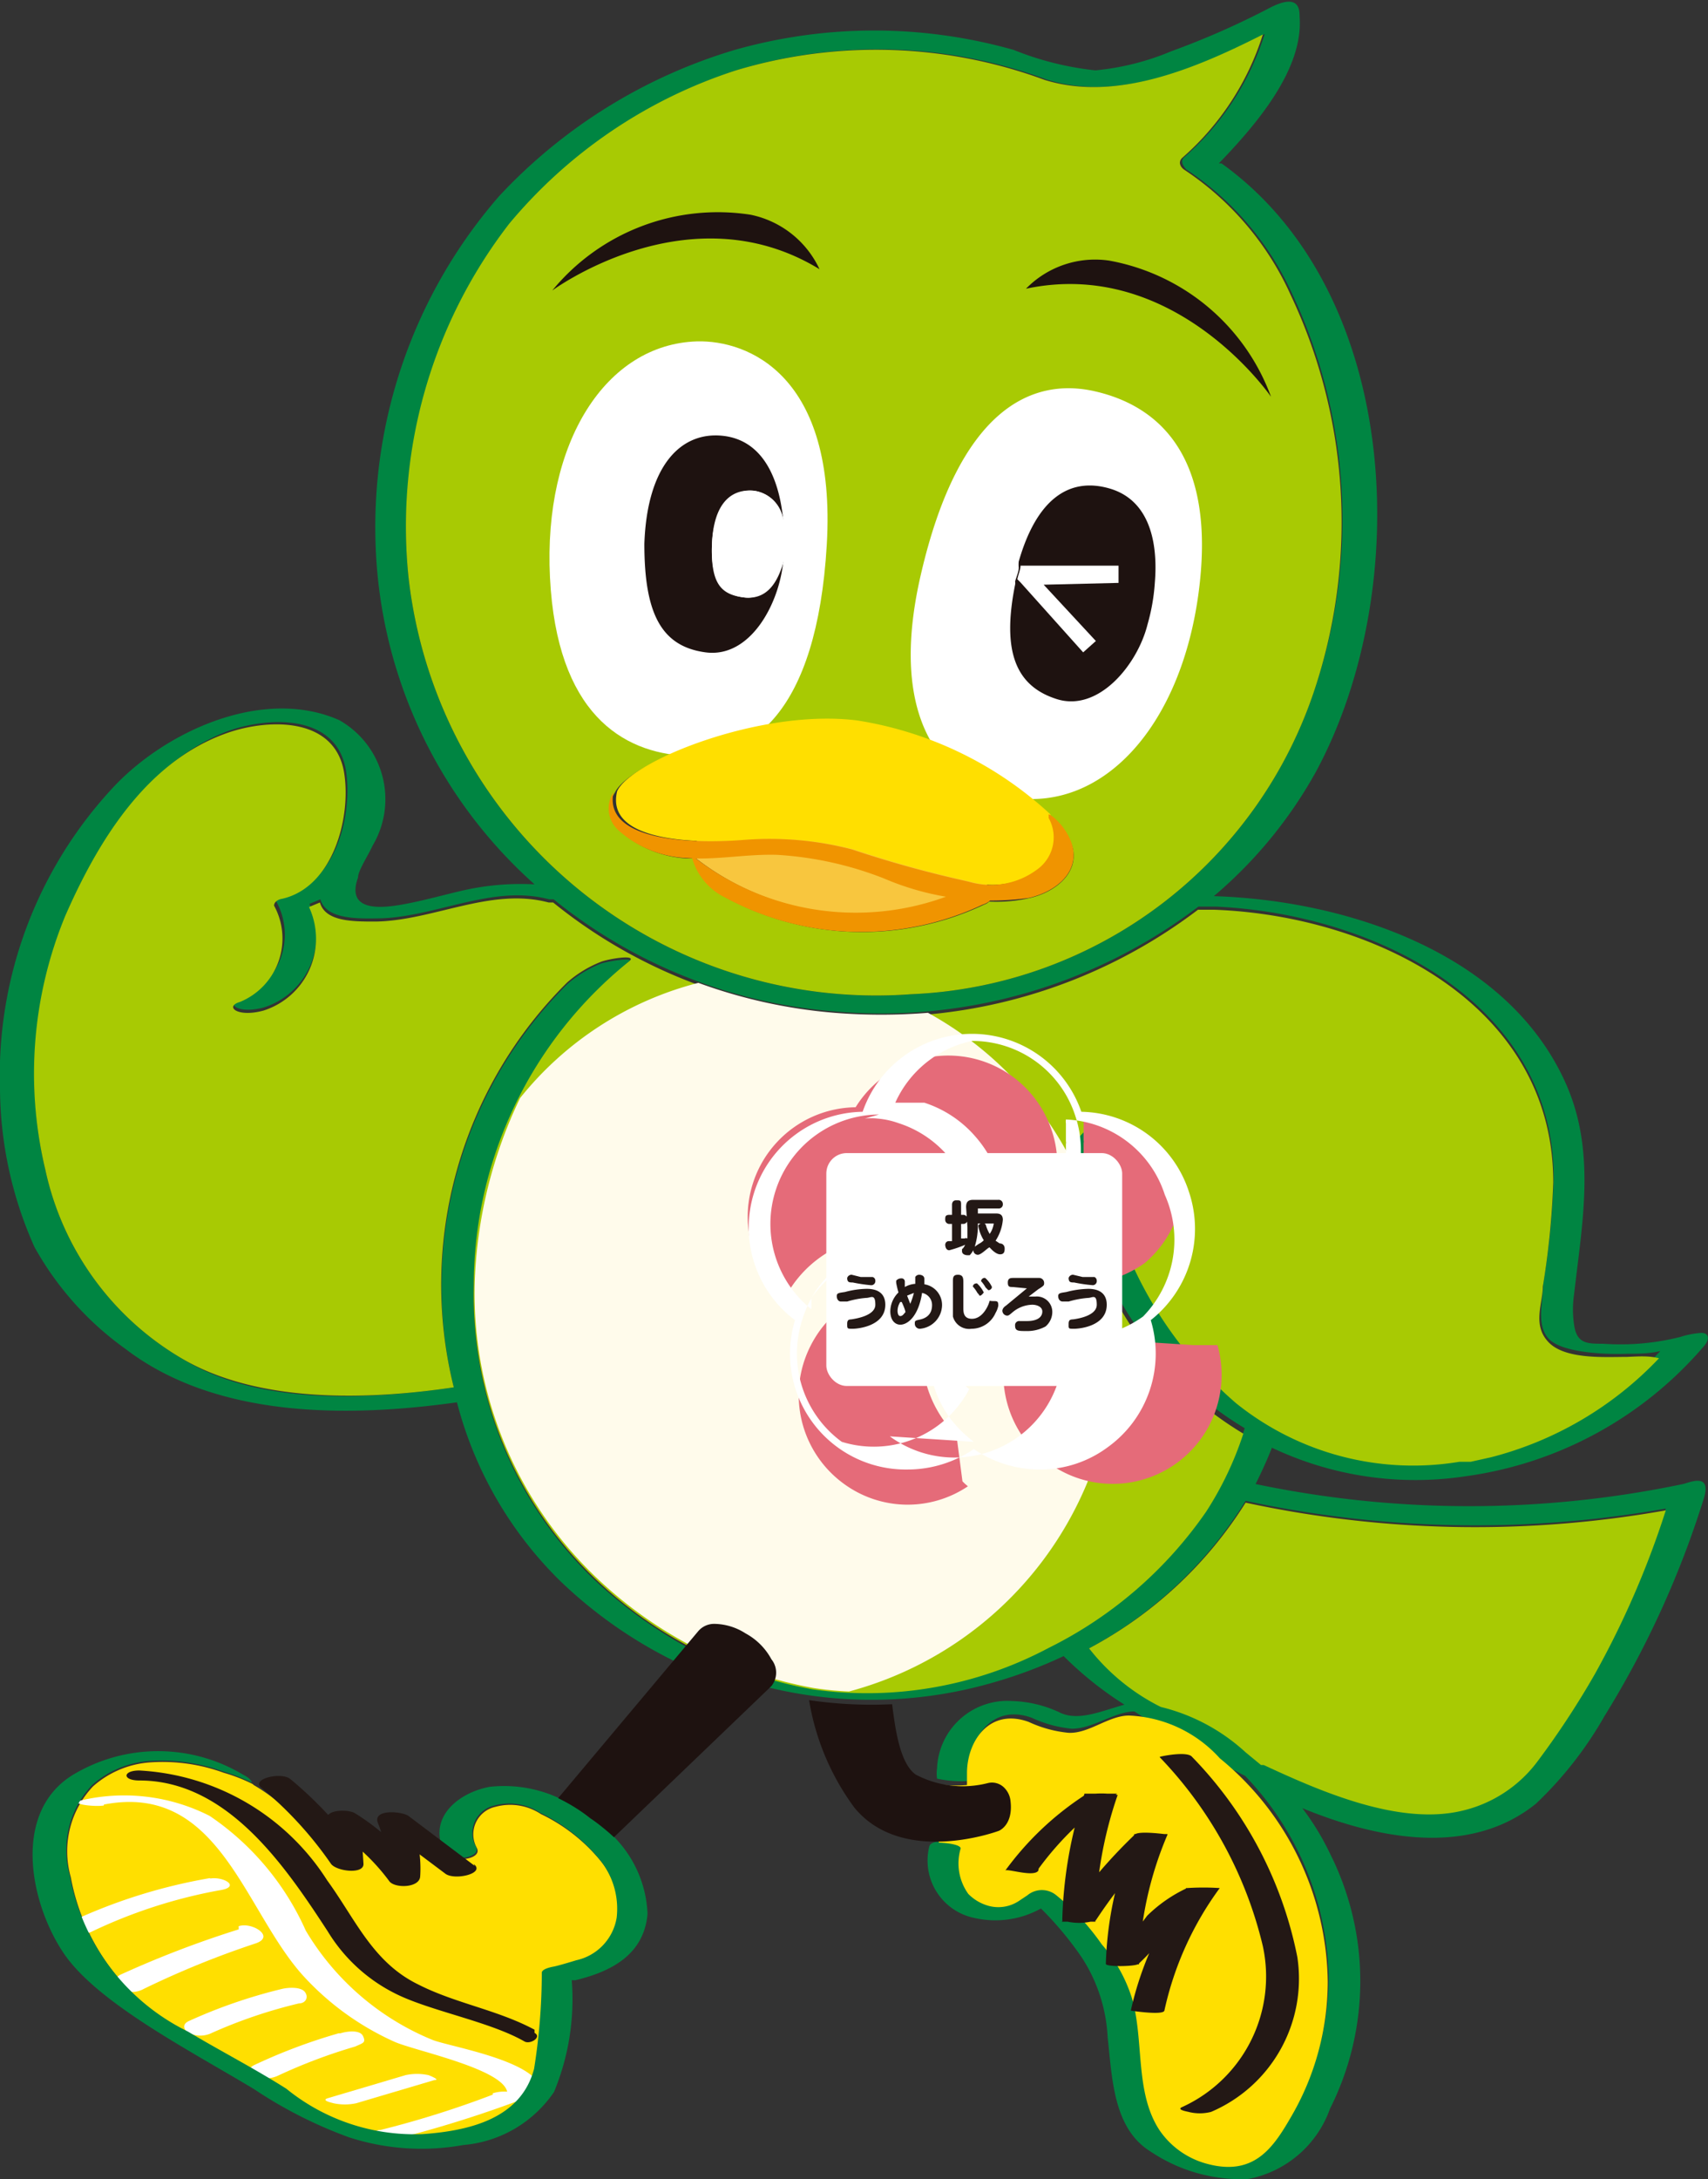 <svg xmlns="http://www.w3.org/2000/svg" viewBox="0 0 37.64 48"><rect x="0" y="0" width="37.64" height="48" fill="#333333" stroke="none"/><defs><style>.cls-1{fill:none}.cls-2{fill:#008542}.cls-3{fill:#a8ca03}.cls-4{fill:#fff}.cls-5{fill:#1e1210}.cls-6{fill:#f8c63e}.cls-7{fill:#f09400}.cls-8{fill:#ffdf00}.cls-9{fill:#fffbeb}.cls-10{fill:#231815}.cls-11{fill:#e56b79}</style></defs><g id="レイヤー_2" data-name="レイヤー 2"><g id="header-global"><path class="cls-1" d="M27.45 33.06A9.13 9.13 0 0 1 24 36.31a4.63 4.63 0 0 0 1.59 1.29 4.24 4.24 0 0 1 1.87 1l.34.28h.06c1.25.58 3 1.35 4.4 1a2.89 2.89 0 0 0 1.64-1.09 18.66 18.66 0 0 0 1.26-1.92 19.79 19.79 0 0 0 1.56-3.6 24 24 0 0 1-9.27-.21zm.99-26.57a6.51 6.51 0 0 0-2.34-2.75c-.09-.06-.14-.17-.05-.26A6 6 0 0 0 27.83.76c-1.48.75-3.23 1.49-4.81 1a10.71 10.71 0 0 0-6.8-.21 10.85 10.85 0 0 0-5 3.38A10.91 10.91 0 0 0 9 12.69a10.37 10.37 0 0 0 11.08 9.21A9.79 9.79 0 0 0 29 15.1a11.72 11.72 0 0 0-.56-8.61z"/><path class="cls-2" d="M37.09 32.69a23 23 0 0 1-9.42 0c.13-.26.25-.52.36-.8a7.38 7.38 0 0 0 4.26.63 8.41 8.41 0 0 0 5.28-2.89c.1-.13.1-.26-.07-.27a1.93 1.93 0 0 0-.47.09 5.4 5.4 0 0 1-1.7.15c-.35 0-.58 0-.64-.41a2.29 2.29 0 0 1 0-.69c.18-1.58.49-3.16-.2-4.67-1.3-2.86-4.84-4-7.74-4.09A9.82 9.82 0 0 0 29 17c2.16-4 1.91-10.54-2.08-13.4h-.06c.8-.83 1.87-2.06 1.78-3.23 0-.15 0-.55-.69-.18a17.84 17.84 0 0 1-2.14.94 5.69 5.69 0 0 1-1.67.42 6.7 6.7 0 0 1-1.8-.45 11.27 11.27 0 0 0-6.15 0A11.64 11.64 0 0 0 11 4.32a11.1 11.1 0 0 0-2.72 7.75 10.48 10.48 0 0 0 3.5 7.41 5.78 5.78 0 0 0-1.6.14c-.43.1-.85.22-1.29.3s-1.28.19-1-.59c0-.15.21-.46.32-.7a2 2 0 0 0-.74-2.77c-1.69-.74-3.85.26-5 1.51A9.3 9.3 0 0 0 0 24a8.63 8.63 0 0 0 .76 3.47 6.84 6.84 0 0 0 2 2.24c2 1.53 4.88 1.52 7.31 1.18a8.5 8.5 0 0 0 2.27 3.93 10 10 0 0 0 2.54 1.78l.27-.31a10.15 10.15 0 0 1-2.05-1.49 8.66 8.66 0 0 1-2.66-6.44 9.17 9.17 0 0 1 3.42-7.14c.2-.15-.39-.06-.6 0a2.53 2.53 0 0 0-.76.46 9.37 9.37 0 0 0-2.5 8.88c-1.91.28-4.34.4-6-.64a6.37 6.37 0 0 1-3-4.15 9.11 9.11 0 0 1 .48-5.65c.72-1.6 1.77-3.32 3.5-4 .91-.34 2.42-.41 2.64.83.17 1-.24 2.56-1.36 2.76-.07 0-.22.06-.17.15A1.51 1.51 0 0 1 5.3 22c-.35.1-.06.35.52.19a1.66 1.66 0 0 0 1-2.28l.24-.1c.12.41.71.43 1.23.42 1.27 0 2.54-.76 3.81-.42h.1a11.22 11.22 0 0 0 6.21 2.47 11.56 11.56 0 0 0 8-2.31h.37c3.45.15 7.47 2.08 7.46 6a17.92 17.92 0 0 1-.23 2.3c0 .37-.17.93.13 1.23s1.24.34 1.72.32c.24 0 .49 0 .73-.06a7.67 7.67 0 0 1-4.4 2.32 6.23 6.23 0 0 1-4.92-1.29 8.88 8.88 0 0 1-3.07-6.26l-.63.64a10.05 10.05 0 0 0 .7 2.63 7.72 7.72 0 0 0 3.16 3.66 7.34 7.34 0 0 1-.82 1.72 9.16 9.16 0 0 1-3.47 3 8.53 8.53 0 0 1-5.22.91c-.29-.05-.57-.11-.86-.19a.38.38 0 0 1-.09.13l-.12.12a9.63 9.63 0 0 0 5.08-.1 10.18 10.18 0 0 0 1.51-.57 7.71 7.71 0 0 0 1.34 1.07c-.48.13-1 .37-1.41.18a2.63 2.63 0 0 0-1.07-.26 1.55 1.55 0 0 0-1.65 1.48.85.85 0 0 0 0 .23 2.62 2.62 0 0 0 .73.05v-.28c0-.71.51-1.42 1.36-1.11a2.68 2.68 0 0 0 .88.24c.45 0 .88-.34 1.33-.38H25a27.42 27.42 0 0 0 2.44 1.42 6.57 6.57 0 0 1 1.84 4.44 5.91 5.91 0 0 1-.82 3c-.4.68-.83 1.3-1.89 1a1.84 1.84 0 0 1-1-.73c-.55-.84-.33-2-.61-2.92a3.31 3.31 0 0 0-.63-1.13 5.28 5.28 0 0 0-1-1.08.5.5 0 0 0-.64 0l-.18.12a.82.82 0 0 1-.68.11 1 1 0 0 1-.44-.26 1.15 1.15 0 0 1-.17-1c0-.11-.69-.19-.74 0a1.29 1.29 0 0 0 1 1.58 2.07 2.07 0 0 0 1.46-.21 7.36 7.36 0 0 1 .9 1.08 3.53 3.53 0 0 1 .57 1.76c.1.89.12 2 .94 2.51a3.59 3.59 0 0 0 2.15.61 2.39 2.39 0 0 0 1.81-1.55 6.25 6.25 0 0 0 0-5.62 5.74 5.74 0 0 0-.61-1c1.39.57 3.58 1.17 5.15-.1a8.31 8.31 0 0 0 1.51-1.93 20.91 20.91 0 0 0 2.19-4.8c.17-.56-.3-.35-.46-.31zm-17-10.79A10.37 10.37 0 0 1 9 12.69a10.91 10.91 0 0 1 2.26-7.77 10.85 10.85 0 0 1 5-3.38 10.71 10.71 0 0 1 6.8.21c1.58.5 3.33-.24 4.81-1a6 6 0 0 1-1.78 2.72c-.09.09 0 .2.05.26a6.51 6.51 0 0 1 2.34 2.75A11.72 11.72 0 0 1 29 15.1a9.79 9.79 0 0 1-8.92 6.8zm15.06 14.93a18.66 18.66 0 0 1-1.26 1.92 2.89 2.89 0 0 1-1.64 1.09c-1.37.39-3.15-.38-4.4-1h-.06l-.34-.28a4.24 4.24 0 0 0-1.87-1A4.63 4.63 0 0 1 24 36.31a9.13 9.13 0 0 0 3.45-3.25 24 24 0 0 0 9.26.17 19.79 19.79 0 0 1-1.56 3.6z"/><path class="cls-3" d="M35.85 29.89c-.48 0-1.35.06-1.72-.32s-.13-.86-.13-1.23a17.92 17.92 0 0 0 .23-2.3c0-3.94-4-5.87-7.46-6h-.37a11.56 11.56 0 0 1-8 2.31 11.22 11.22 0 0 1-6.21-2.47h-.1c-1.27-.34-2.54.4-3.81.42-.52 0-1.11 0-1.23-.42l-.24.1a1.66 1.66 0 0 1-1 2.28c-.58.16-.87-.09-.52-.19a1.51 1.51 0 0 0 .75-2.12c0-.09.1-.14.17-.15 1.13-.25 1.54-1.8 1.37-2.8-.22-1.24-1.73-1.17-2.64-.83-1.73.64-2.78 2.36-3.5 4a9.11 9.11 0 0 0-.44 5.6 6.37 6.37 0 0 0 3 4.15c1.69 1 4.12.92 6 .64a9.37 9.37 0 0 1 2.5-8.92 2.53 2.53 0 0 1 .76-.46c.21-.07.8-.16.6 0a9.17 9.17 0 0 0-3.42 7.14 8.66 8.66 0 0 0 2.66 6.44 9.38 9.38 0 0 0 4.79 2.45 8.53 8.53 0 0 0 5.22-.91 9.16 9.16 0 0 0 3.47-3 7.34 7.34 0 0 0 .82-1.72 7.72 7.72 0 0 1-3.16-3.66 10.05 10.05 0 0 1-.7-2.63l.63-.64a8.88 8.88 0 0 0 3.07 6.26 6.23 6.23 0 0 0 4.92 1.29h.25l.45-.1a7.76 7.76 0 0 0 3.7-2.18c-.22-.06-.47-.04-.71-.03z"/><path class="cls-3" d="M28.44 6.49a6.51 6.51 0 0 0-2.34-2.75c-.09-.06-.14-.17-.05-.26A6 6 0 0 0 27.83.76c-1.48.75-3.23 1.49-4.81 1a10.71 10.71 0 0 0-6.8-.21 10.85 10.85 0 0 0-5 3.38A10.91 10.91 0 0 0 9 12.69a10.37 10.37 0 0 0 11.08 9.21A9.79 9.79 0 0 0 29 15.1a11.72 11.72 0 0 0-.56-8.61zM22.7 19.78a3.32 3.32 0 0 1-.9.08.35.35 0 0 1-.12.07 6.29 6.29 0 0 1-5.68-.16 1.5 1.5 0 0 1-.73-.86h-.12a2.42 2.42 0 0 1-1.48-.6.65.65 0 0 1-.12-.85c.31-.66 3.16-1.83 5.29-1.56a8.1 8.1 0 0 1 4.27 2.1c0-.08.2.1.32.27.57.73-.01 1.34-.73 1.51zm2.88 17.82a4.24 4.24 0 0 1 1.87 1l.34.28h.06c1.25.58 3 1.35 4.4 1a2.89 2.89 0 0 0 1.64-1.09 18.66 18.66 0 0 0 1.26-1.92 19.79 19.79 0 0 0 1.56-3.6 24 24 0 0 1-9.26-.17A9.13 9.13 0 0 1 24 36.31a4.63 4.63 0 0 0 1.58 1.29z"/><path class="cls-4" d="M15.36 7.52c-2 .06-3.39 2.21-3.24 5.2s1.59 3.86 3 3.93 2.88-.91 3.1-4.65-1.74-4.51-2.86-4.48z"/><path class="cls-5" d="M18.06 5.93a2.15 2.15 0 0 0-1.52-1.2 4.72 4.72 0 0 0-4.37 1.67s3.01-2.23 5.89-.47zm-1.66 7.23c-.52-.06-.74-.42-.71-1.17s.39-1.23.92-1.18a.75.75 0 0 1 .65.65c-.08-.85-.41-1.76-1.33-1.86s-1.67.65-1.73 2.38c0 1.53.37 2.26 1.35 2.39s1.62-1.06 1.71-2c-.12.43-.44.85-.86.79z"/><path class="cls-4" d="M17.26 11.46a.75.75 0 0 0-.65-.65c-.53-.05-.89.32-.92 1.18s.19 1.11.71 1.17.74-.36.86-.76v-.05a4.46 4.46 0 0 0 0-.89zm5.06 6.11c2 .3 3.72-1.59 4.1-4.56s-.89-4.07-2.29-4.39-3 .4-3.84 4.05.92 4.74 2.03 4.9z"/><path class="cls-5" d="M25.45 12.83c.07-.85-.1-1.81-1-2.07s-1.61.25-2 1.61a.65.65 0 0 0 0 .13c0 .1-.05.2-.08.31a.17.17 0 0 1 0 .07c-.29 1.45 0 2.23.92 2.52s1.78-.76 2-1.65a4.35 4.35 0 0 0 .16-.92z"/><path class="cls-4" d="M24.65 12.84v-.38h-2.16c0 .09-.05.19-.07.3l.07.07 1.38 1.54.28-.25L23 12.88z"/><path class="cls-6" d="M15.34 18.91a5.79 5.79 0 0 0 6 .67.5.5 0 0 1 .3 0 .55.55 0 0 0 .2-.21c.19-.44-1.47-1-3.23-1.11s-3.48 0-3.37.51a.37.37 0 0 0 .07.14s0-.03.03 0z"/><path class="cls-7" d="M21.61 19.56a.5.5 0 0 0-.3 0 5.79 5.79 0 0 1-6-.67h-.06a1.38 1.38 0 0 0 .73.88 6.29 6.29 0 0 0 5.67.16c.35-.12.17-.3-.04-.37z"/><path class="cls-8" d="M16.45 18.5a7.23 7.23 0 0 1 2.36.21 25 25 0 0 0 2.57.71 1.71 1.71 0 0 0 1.52-.27.87.87 0 0 0 .25-1.15v-.06a8.1 8.1 0 0 0-4.26-2.07c-2.13-.27-5 .9-5.29 1.56-.27 1.12 1.75 1.16 2.85 1.07z"/><path class="cls-7" d="M23.43 18.23c-.12-.17-.35-.35-.32-.27v.06a.87.87 0 0 1-.25 1.13 1.71 1.71 0 0 1-1.52.27 25 25 0 0 1-2.57-.71 7.23 7.23 0 0 0-2.36-.21c-1.1.09-3.12.05-2.89-1.05a.65.65 0 0 0 .12.85 2.42 2.42 0 0 0 1.48.6c.66.05 1.32-.09 2-.07a7.68 7.68 0 0 1 2.36.52 6 6 0 0 0 3.19.43c.75-.17 1.33-.78.76-1.55z"/><path class="cls-5" d="M22.61 6.36a2.13 2.13 0 0 1 1.83-.62 4.69 4.69 0 0 1 3.57 3s-2.11-3.08-5.4-2.38z"/><path class="cls-9" d="M23.6 25.54a7.73 7.73 0 0 0-3.15-3.23 12.87 12.87 0 0 1-2.06 0 11.38 11.38 0 0 1-3-.66 7.38 7.38 0 0 0-3.93 2.54 10.14 10.14 0 0 0-1 4.1 8.66 8.66 0 0 0 2.66 6.44 9.38 9.38 0 0 0 4.79 2.45 7 7 0 0 0 .8.08 7.89 7.89 0 0 0 5.85-7.81 7.78 7.78 0 0 0-.07-1.09c-.08-.17-.16-.34-.23-.51a9.91 9.91 0 0 1-.66-2.31z"/><path class="cls-8" d="M5.57 39.3a3.72 3.72 0 0 0-.64-.25 3.94 3.94 0 0 0-1.6-.23 2.12 2.12 0 0 0-1.28.53 2.08 2.08 0 0 0-.49 2 4.78 4.78 0 0 0 2.6 3.43c.72.43 1.46.81 2.17 1.26a4.48 4.48 0 0 0 3 1c1-.07 2.17-.33 2.46-1.44a13.57 13.57 0 0 0 .17-2.12c0-.07.15-.1.26-.13s.47-.13.5-.14a1.15 1.15 0 0 0 .89-.94 1.72 1.72 0 0 0-.4-1.31 3.85 3.85 0 0 0-1.29-1 1.23 1.23 0 0 0-1-.16.62.62 0 0 0-.41.91c.13.26-.59.34-.7.11v-.06a6.77 6.77 0 0 1-3.7-1.08 4 4 0 0 0-.52-.36z"/><path class="cls-4" d="M2.29 39.75c2.54-.49 3.08 2.32 4.39 3.77a6.1 6.1 0 0 0 2 1.45c.45.21 2.68.65 2.49 1.22 0 .12.66.22.73 0 .26-.75-2-1.1-2.38-1.26a5.81 5.81 0 0 1-2.78-2.4A6 6 0 0 0 4.62 40a4.16 4.16 0 0 0-2.75-.36c-.46.09.22.17.42.13z"/><path class="cls-4" d="M4.63 41.37a12 12 0 0 0-3.15 1c-.34.15.35.27.52.19a11.16 11.16 0 0 1 2.83-.92c.49-.07.11-.31-.2-.26zm.63 1.13a22.51 22.51 0 0 0-2.61 1c-.16.08-.11.23 0 .31a.53.53 0 0 0 .52 0 19.94 19.94 0 0 1 2.46-1c.45-.15-.08-.48-.37-.38zm.96 1.31a11.4 11.4 0 0 0-2.06.71c-.15.07-.12.19 0 .26a.57.57 0 0 0 .51 0 10.85 10.85 0 0 1 1.92-.65c.14 0 .22-.13.13-.25s-.37-.1-.5-.07zm1.24.98a12.25 12.25 0 0 0-1.86.7c-.14.07-.12.17 0 .24a.65.65 0 0 0 .51 0 11.91 11.91 0 0 1 1.72-.65C8 45 8.07 45 8 44.85s-.38-.1-.5-.06zm1.48.92l-1.72.51c-.15.05.1.1.13.11a1.2 1.2 0 0 0 .5 0l1.72-.51c.15 0-.1-.1-.13-.11a1.2 1.2 0 0 0-.5 0zm1.92.43a21.6 21.6 0 0 1-2.48.78c-.16 0-.08.1 0 .15a.84.84 0 0 0 .52 0 26 26 0 0 0 2.59-.82c.16-.06-.09-.13-.13-.14a.86.86 0 0 0-.5 0z"/><path class="cls-2" d="M13 40.05a2.88 2.88 0 0 0-2.21-.69c-.7.13-1.37.69-1 1.43.11.23.83.15.7-.11a.62.62 0 0 1 .41-.91 1.23 1.23 0 0 1 1 .16 3.85 3.85 0 0 1 1.29 1 1.72 1.72 0 0 1 .4 1.31 1.15 1.15 0 0 1-.89.94s-.39.12-.5.14-.25.06-.26.13a13.57 13.57 0 0 1-.17 2.12c-.29 1.11-1.45 1.37-2.46 1.44a4.48 4.48 0 0 1-3-1c-.71-.45-1.45-.83-2.17-1.26a4.78 4.78 0 0 1-2.6-3.43 2.08 2.08 0 0 1 .49-2 2.12 2.12 0 0 1 1.28-.53 3.94 3.94 0 0 1 1.6.23 3.72 3.72 0 0 1 .64.25s0-.08-.18-.17a3.64 3.64 0 0 0-3.77 0c-1.34.83-.94 2.82-.2 3.92s2.79 2.15 4.2 3a9.78 9.78 0 0 0 2.09 1.06 5.18 5.18 0 0 0 2.52.17 2.69 2.69 0 0 0 2-1.17 5.34 5.34 0 0 0 .39-2.46h.08c.79-.19 1.51-.56 1.59-1.46A2.56 2.56 0 0 0 13 40.05z"/><path class="cls-5" d="M17 36.55a1.41 1.41 0 0 0-.57-.57 1.3 1.3 0 0 0-.69-.21.46.46 0 0 0-.36.17l-3.08 3.67a4 4 0 0 1 .71.44 5 5 0 0 1 .52.42L17 37.14a.47.47 0 0 0 0-.59z"/><path class="cls-1" d="M15.77 35.77a1.3 1.3 0 0 1 .69.21 1.41 1.41 0 0 1 .57.57.47.47 0 0 1 0 .46c.29.08.57.14.86.19a8.53 8.53 0 0 0 5.22-.91 9.16 9.16 0 0 0 3.47-3 7.34 7.34 0 0 0 .82-1.72 7.72 7.72 0 0 1-3.16-3.66 13.34 13.34 0 0 1-.82-5.73c0-.24.74-.23.73 0a18.86 18.86 0 0 0 0 2 9.07 9.07 0 0 0 3.1 6.73 6.23 6.23 0 0 0 4.92 1.29 7.67 7.67 0 0 0 4.4-2.32c-.24 0-.49.05-.73.06-.48 0-1.35.06-1.72-.32s-.12-.91-.12-1.28a17.92 17.92 0 0 0 .23-2.3c0-3.94-4-5.87-7.46-6h-.37a11.56 11.56 0 0 1-8 2.31 11.22 11.22 0 0 1-6.21-2.47h-.1c-1.27-.34-2.54.4-3.81.42-.52 0-1.11 0-1.23-.42l-.24.1a1.66 1.66 0 0 1-1 2.28c-.58.16-.87-.09-.52-.19a1.51 1.51 0 0 0 .75-2.12c0-.09.1-.14.17-.15 1.13-.25 1.54-1.8 1.37-2.8-.22-1.24-1.73-1.17-2.64-.83-1.73.64-2.78 2.36-3.5 4a9.11 9.11 0 0 0-.44 5.6 6.37 6.37 0 0 0 3 4.15c1.69 1 4.12.92 6 .64a9.37 9.37 0 0 1 2.5-8.92 2.53 2.53 0 0 1 .76-.46c.21-.07.8-.16.6 0a9.17 9.17 0 0 0-3.42 7.14 8.66 8.66 0 0 0 2.66 6.44 10.15 10.15 0 0 0 2.05 1.49l.24-.3a.46.46 0 0 1 .38-.18z"/><path class="cls-1" d="M28.44 6.49a6.51 6.51 0 0 0-2.34-2.75c-.09-.06-.14-.17-.05-.26A6 6 0 0 0 27.83.76c-1.48.75-3.23 1.49-4.81 1a10.71 10.71 0 0 0-6.8-.21 10.85 10.85 0 0 0-5 3.38A10.91 10.91 0 0 0 9 12.69a10.37 10.37 0 0 0 11.08 9.21A9.79 9.79 0 0 0 29 15.1a11.72 11.72 0 0 0-.56-8.61zm-.99 26.57A9.13 9.13 0 0 1 24 36.31a4.63 4.63 0 0 0 1.59 1.29 4.24 4.24 0 0 1 1.87 1l.34.28h.06c1.25.58 3 1.35 4.4 1a2.89 2.89 0 0 0 1.64-1.09 18.66 18.66 0 0 0 1.26-1.92 19.79 19.79 0 0 0 1.56-3.6 24 24 0 0 1-9.27-.21z"/><path class="cls-10" d="M11.78 44.71c-.82-.44-1.75-.58-2.57-1-1-.49-1.38-1.44-2-2.29A5.24 5.24 0 0 0 3.07 39c-.37 0-.38.22 0 .22 1.94 0 3.21 1.88 4.15 3.32a3.65 3.65 0 0 0 1.61 1.43c.77.35 2 .58 2.73 1 .13.07.39-.1.22-.19z"/><path class="cls-10" d="M10.46 41.1L9 40c-.14-.1-.8-.16-.67.16a2.58 2.58 0 0 1 .18 1.13l.68-.1a5 5 0 0 0-1.37-1.25c-.13-.08-.64-.1-.63.15l.07.92.74-.07a8.59 8.59 0 0 0-1.6-1.75c-.2-.17-.9 0-.63.2a8.27 8.27 0 0 1 1.52 1.66c.11.17.74.25.72 0l-.06-.92-.63.15a4.5 4.5 0 0 1 1.26 1.16c.12.16.67.15.68-.11A2.65 2.65 0 0 0 9 40l-.67.16 1.48 1.11c.2.16.9 0 .63-.21z"/><path class="cls-8" d="M21.17 40.72a1.15 1.15 0 0 0 .17 1 1 1 0 0 0 .44.26.82.82 0 0 0 .68-.11l.18-.12a.5.5 0 0 1 .64 0 5.28 5.28 0 0 1 1 1.08 3.31 3.31 0 0 1 .66 1.17c.28.93.06 2.08.61 2.92a1.84 1.84 0 0 0 1 .73c1.06.31 1.49-.31 1.89-1a5.91 5.91 0 0 0 .82-3 6.45 6.45 0 0 0-2.38-4.92 2.85 2.85 0 0 0-2-.94c-.45 0-.88.4-1.33.38a2.68 2.68 0 0 1-.88-.24c-.85-.31-1.35.4-1.36 1.11v.28a2.82 2.82 0 0 1-.5 0 4.28 4.28 0 0 0-.12 1.27c.31.01.49.07.48.13z"/><path class="cls-10" d="M25.56 38.71a9 9 0 0 1 2.27 4.16 3.16 3.16 0 0 1-1.77 3.54c-.15.06.09.1.13.11a1 1 0 0 0 .5 0 3.19 3.19 0 0 0 1.9-3.41 8.75 8.75 0 0 0-2.32-4.41c-.11-.14-.74 0-.71 0z"/><path class="cls-10" d="M22.89 41.16a6.78 6.78 0 0 1 1.73-1.65h-.72a9.51 9.51 0 0 0-.49 2.79 1.24 1.24 0 0 0 .74 0 11 11 0 0 1 1.58-1.9H25a7.82 7.82 0 0 0-.63 2.86c0 .07.66.06.72 0a4.65 4.65 0 0 0 .68-.79 2.82 2.82 0 0 1 1.09-.88h-.72a7.26 7.26 0 0 0-1.22 2.7s.71.11.74 0a7.11 7.11 0 0 1 1.22-2.7 5.52 5.52 0 0 0-.72 0 3.15 3.15 0 0 0-.88.61 11.57 11.57 0 0 1-.9 1.07h.72a7.82 7.82 0 0 1 .63-2.86s-.63-.09-.72 0a11.39 11.39 0 0 0-1.61 1.92h.74a8.9 8.9 0 0 1 .49-2.79 1.9 1.9 0 0 0-.72 0 6.66 6.66 0 0 0-1.76 1.67c0-.07.62.15.73 0z"/><path class="cls-5" d="M17.83 37.45a5.47 5.47 0 0 0 1 2.37c1.07 1.3 3.18.51 3.18.51s.32-.12.26-.65a.48.48 0 0 0-.12-.28.38.38 0 0 0-.39-.12 2.23 2.23 0 0 1-1.58-.19c-.35-.25-.45-1-.52-1.55a9.42 9.42 0 0 1-1.83-.09z"/><path class="cls-11" d="M19.85 24.61a2.51 2.51 0 0 1 1.12.74 2.57 2.57 0 0 1 .52.91v1.15a.13.13 0 0 1 0 .06.29.29 0 0 0 0 .09v.09h.81a2.43 2.43 0 0 0 1-2 2.34 2.34 0 0 0-.12-.74 2.4 2.4 0 0 0-4.53-.1h.64z"/><path class="cls-11" d="M26.06 26.3a2.39 2.39 0 0 0-2.18-1.66.29.29 0 0 0 0 .09v.39a.13.13 0 0 1 0 .06v.13a2.57 2.57 0 0 1-1 2.07l-.08.05h-1.28v.32a.1.1 0 0 0 .05 0l.07.06a2.41 2.41 0 0 0 1.46.46h.9a2.22 2.22 0 0 0 .56-.11 2.49 2.49 0 0 0 .67-.34 2.42 2.42 0 0 0 .83-1.52zm-6.06.96h1.08l.08.05v-.16a.13.13 0 0 0 0-.06v-1.06a2.71 2.71 0 0 0-.17-.39 2.39 2.39 0 0 0-1.38-1.15 1.8 1.8 0 0 0-.46-.1 1.27 1.27 0 0 0-.28 0 2.41 2.41 0 0 0-1.49 4.29v-.25l.06-.08A2.55 2.55 0 0 1 20 27.26zm1.08 4.37l-.06-.07a2.56 2.56 0 0 1-.57-2.56v-.1a.14.14 0 0 0 0-.06v-.31l.05-.05.06-.05.07-.06h-.06l-.08-.05h-.2.31-.6a2.41 2.41 0 0 0-1.94 1 2.49 2.49 0 0 0-.34.67 2.41 2.41 0 0 0 .87 2.69 2.38 2.38 0 0 0 2.74.06l-.07-.06-.05-.05zm3.37-2.12h-1.83l-.08-.05-.08-.06h-.05v-.24a.36.36 0 0 1 0-.09l-.06.06-.07.06h-.05v.2a.14.14 0 0 1 0 .06v.08a2.41 2.41 0 0 0 .34 2.16 2.66 2.66 0 0 0 .53.53 2.4 2.4 0 0 0 3.73-2.59h-.53z"/><path class="cls-4" d="M26.2 26.25a2.54 2.54 0 0 0-2.37-1.76 2.55 2.55 0 0 0-4.82 0 2.55 2.55 0 0 0-1.49 4.59A2.55 2.55 0 0 0 20 32.37a2.59 2.59 0 0 0 1.46-.45 2.58 2.58 0 0 0 1.45.45 2.49 2.49 0 0 0 1.5-.49 2.54 2.54 0 0 0 .95-2.8 2.56 2.56 0 0 0 .84-2.83zm-4.74 5.51a2.66 2.66 0 0 1-.53-.53 2.41 2.41 0 0 1-.34-2.16v-.08a.14.14 0 0 0 0-.06v-.2h.05l.07-.06.06-.06a.36.36 0 0 0 0 .09v.24h.05l.08.06.08.05h2.36a2.4 2.4 0 0 1-3.73 2.59zm-2.91 0a2.41 2.41 0 0 1-.87-2.69 2.49 2.49 0 0 1 .32-.67 2.41 2.41 0 0 1 1.94-1h.92l.08.05H21l-.07.06-.06.05-.05.05v.31a.14.14 0 0 1 0 .06v.1a2.56 2.56 0 0 0 .36 2.29l.06.07v.05l.05.05.07.06a2.38 2.38 0 0 1-2.81 1.16zm.51-7.12a1.27 1.27 0 0 1 .28 0 1.8 1.8 0 0 1 .46.1 2.39 2.39 0 0 1 1.38 1.15 2.71 2.71 0 0 1 .17.39v1.06a.13.13 0 0 1 0 .06v.16l-.08-.05H20a2.55 2.55 0 0 0-2.06 1l-.06.08v.25a2.41 2.41 0 0 1 1.49-4.29zm2.36-1.71a2.38 2.38 0 0 1 2.28 1.66 2.34 2.34 0 0 1 .12.74 2.43 2.43 0 0 1-1 2h-.81v-.09a.29.29 0 0 1 0-.09.13.13 0 0 0 0-.06v-1.15a2.57 2.57 0 0 0-.52-.91 2.51 2.51 0 0 0-1.12-.74h-.64a2.39 2.39 0 0 1 1.69-1.36zM25.19 29a2.49 2.49 0 0 1-.67.34 2.22 2.22 0 0 1-.56.11h-.14a2.41 2.41 0 0 1-1.46-.45l-.07-.06a.1.1 0 0 1-.05 0v-.32H22h.41l.08-.05a2.57 2.57 0 0 0 1-2.07v-1.3a.13.13 0 0 0 0-.06v-.39a.29.29 0 0 1 0-.09 2.39 2.39 0 0 1 2.18 1.66 2.42 2.42 0 0 1-.48 2.68z"/><rect class="cls-4" x="18.21" y="25.4" width="6.52" height="5.13" rx=".45"/><path class="cls-10" d="M21.29 26.59c0-.13.06-.16.16-.16H22a.09.09 0 0 1 .1.09.09.09 0 0 1-.1.1h-.45v.11h.38c.07 0 .17 0 .17.14a1 1 0 0 1-.16.46l.09.06c.08 0 .11.06.11.11s0 .13-.1.13-.21-.13-.23-.15-.18.16-.26.16a.1.1 0 0 1-.1-.11c0-.05 0-.05.12-.13a.38.38 0 0 0 .11-.08.88.88 0 0 1-.12-.31c0-.05.07-.07.1-.07a.07.07 0 0 1 .07.06.81.81 0 0 0 .08.18.52.52 0 0 0 .09-.23h-.35V27a1.54 1.54 0 0 1-.06.43.49.49 0 0 1-.12.22h-.05s-.12 0-.12-.09 0 0 .07-.14a2.42 2.42 0 0 1-.35.12c-.09 0-.09-.12-.09-.12s0-.07.07-.08h.08v-.38h-.05a.09.09 0 0 1-.1-.09c0-.07 0-.11.1-.11h.05v-.23s0-.09.09-.09.11 0 .11.09v.23h.05s.09 0 .09.1a.09.09 0 0 1-.09.1h-.05v.32h.08a.07.07 0 0 1 .06 0v-.25zm-2.67 1.87a1.94 1.94 0 0 1 .48-.07c.31 0 .41.16.41.35 0 .47-.6.53-.72.53s-.12 0-.12-.11.06-.09.11-.1.51-.07.51-.32-.1-.15-.2-.15a1.94 1.94 0 0 0-.42.08h-.14c-.05 0-.09-.05-.09-.12s.05-.07.18-.09zm.15-.38l.2.05h.26a.08.08 0 0 1 .06.08.09.09 0 0 1-.1.1 3.55 3.55 0 0 1-.4-.06c-.07 0-.12 0-.12-.1a.1.1 0 0 1 .1-.07zm1.07 1.1c-.1 0-.22-.08-.22-.3a.59.59 0 0 1 .18-.41 2.09 2.09 0 0 1-.05-.21.43.43 0 0 1 0-.05.14.14 0 0 1 .11-.05.07.07 0 0 1 .08.07v.12a.54.54 0 0 1 .23-.07v-.15a.1.1 0 0 1 .09-.05s.11 0 .11.09v.12a.46.46 0 0 1 .39.47.53.53 0 0 1-.49.51.11.11 0 0 1-.11-.11c0-.06 0-.07.1-.09s.28-.08.28-.32a.27.27 0 0 0-.22-.27c-.08.52-.32.7-.48.7zm0-.5a.36.36 0 0 0-.06.2s0 .11.06.11.09-.07.11-.08-.07-.22-.08-.23zm.15-.14l.07.18a1.68 1.68 0 0 0 .08-.24zm1.01-.31c0-.08 0-.15.11-.15s.12.07.12.16v.56c0 .1 0 .25.19.25s.31-.19.36-.31 0-.08.1-.08.12 0 .12.1a.49.49 0 0 1-.06.16.58.58 0 0 1-.53.35A.37.37 0 0 1 21 29v-.14zm.68.24s-.05.07-.08.07 0 0-.06-.06a.77.77 0 0 0-.1-.14s0-.07.09-.07a.66.66 0 0 1 .15.2zm.18-.12a.08.08 0 0 1-.08.07l-.06-.06a.77.77 0 0 0-.1-.14.08.08 0 0 1 .09-.07.59.59 0 0 1 .15.2zm.46 0c-.07 0-.11 0-.11-.1s.07-.1.12-.1h.57a.11.11 0 0 1 .11.11c0 .05 0 .06-.13.14l-.21.16h.15a.34.34 0 0 1 .37.34.42.42 0 0 1-.15.32.84.84 0 0 1-.42.1c-.18 0-.25 0-.25-.12a.09.09 0 0 1 .1-.1h.16c.25 0 .34-.1.34-.21s-.13-.15-.22-.15a.7.7 0 0 0-.44.17c-.08.07-.09.07-.12.07a.11.11 0 0 1-.1-.11s0-.06.08-.11l.46-.38zm1.18.11a2.06 2.06 0 0 1 .48-.07c.31 0 .41.16.41.35 0 .47-.59.53-.72.53s-.12 0-.12-.11.06-.09.12-.1.5-.07.5-.32-.1-.15-.19-.15a2.06 2.06 0 0 0-.43.08h-.13c-.06 0-.1-.05-.1-.12s.06-.07.18-.09zm.15-.38l.21.05h.26a.09.09 0 0 1 .05.08.09.09 0 0 1-.09.1 3.39 3.39 0 0 1-.41-.06c-.07 0-.12 0-.12-.1a.1.1 0 0 1 .1-.07z"/></g></g></svg>